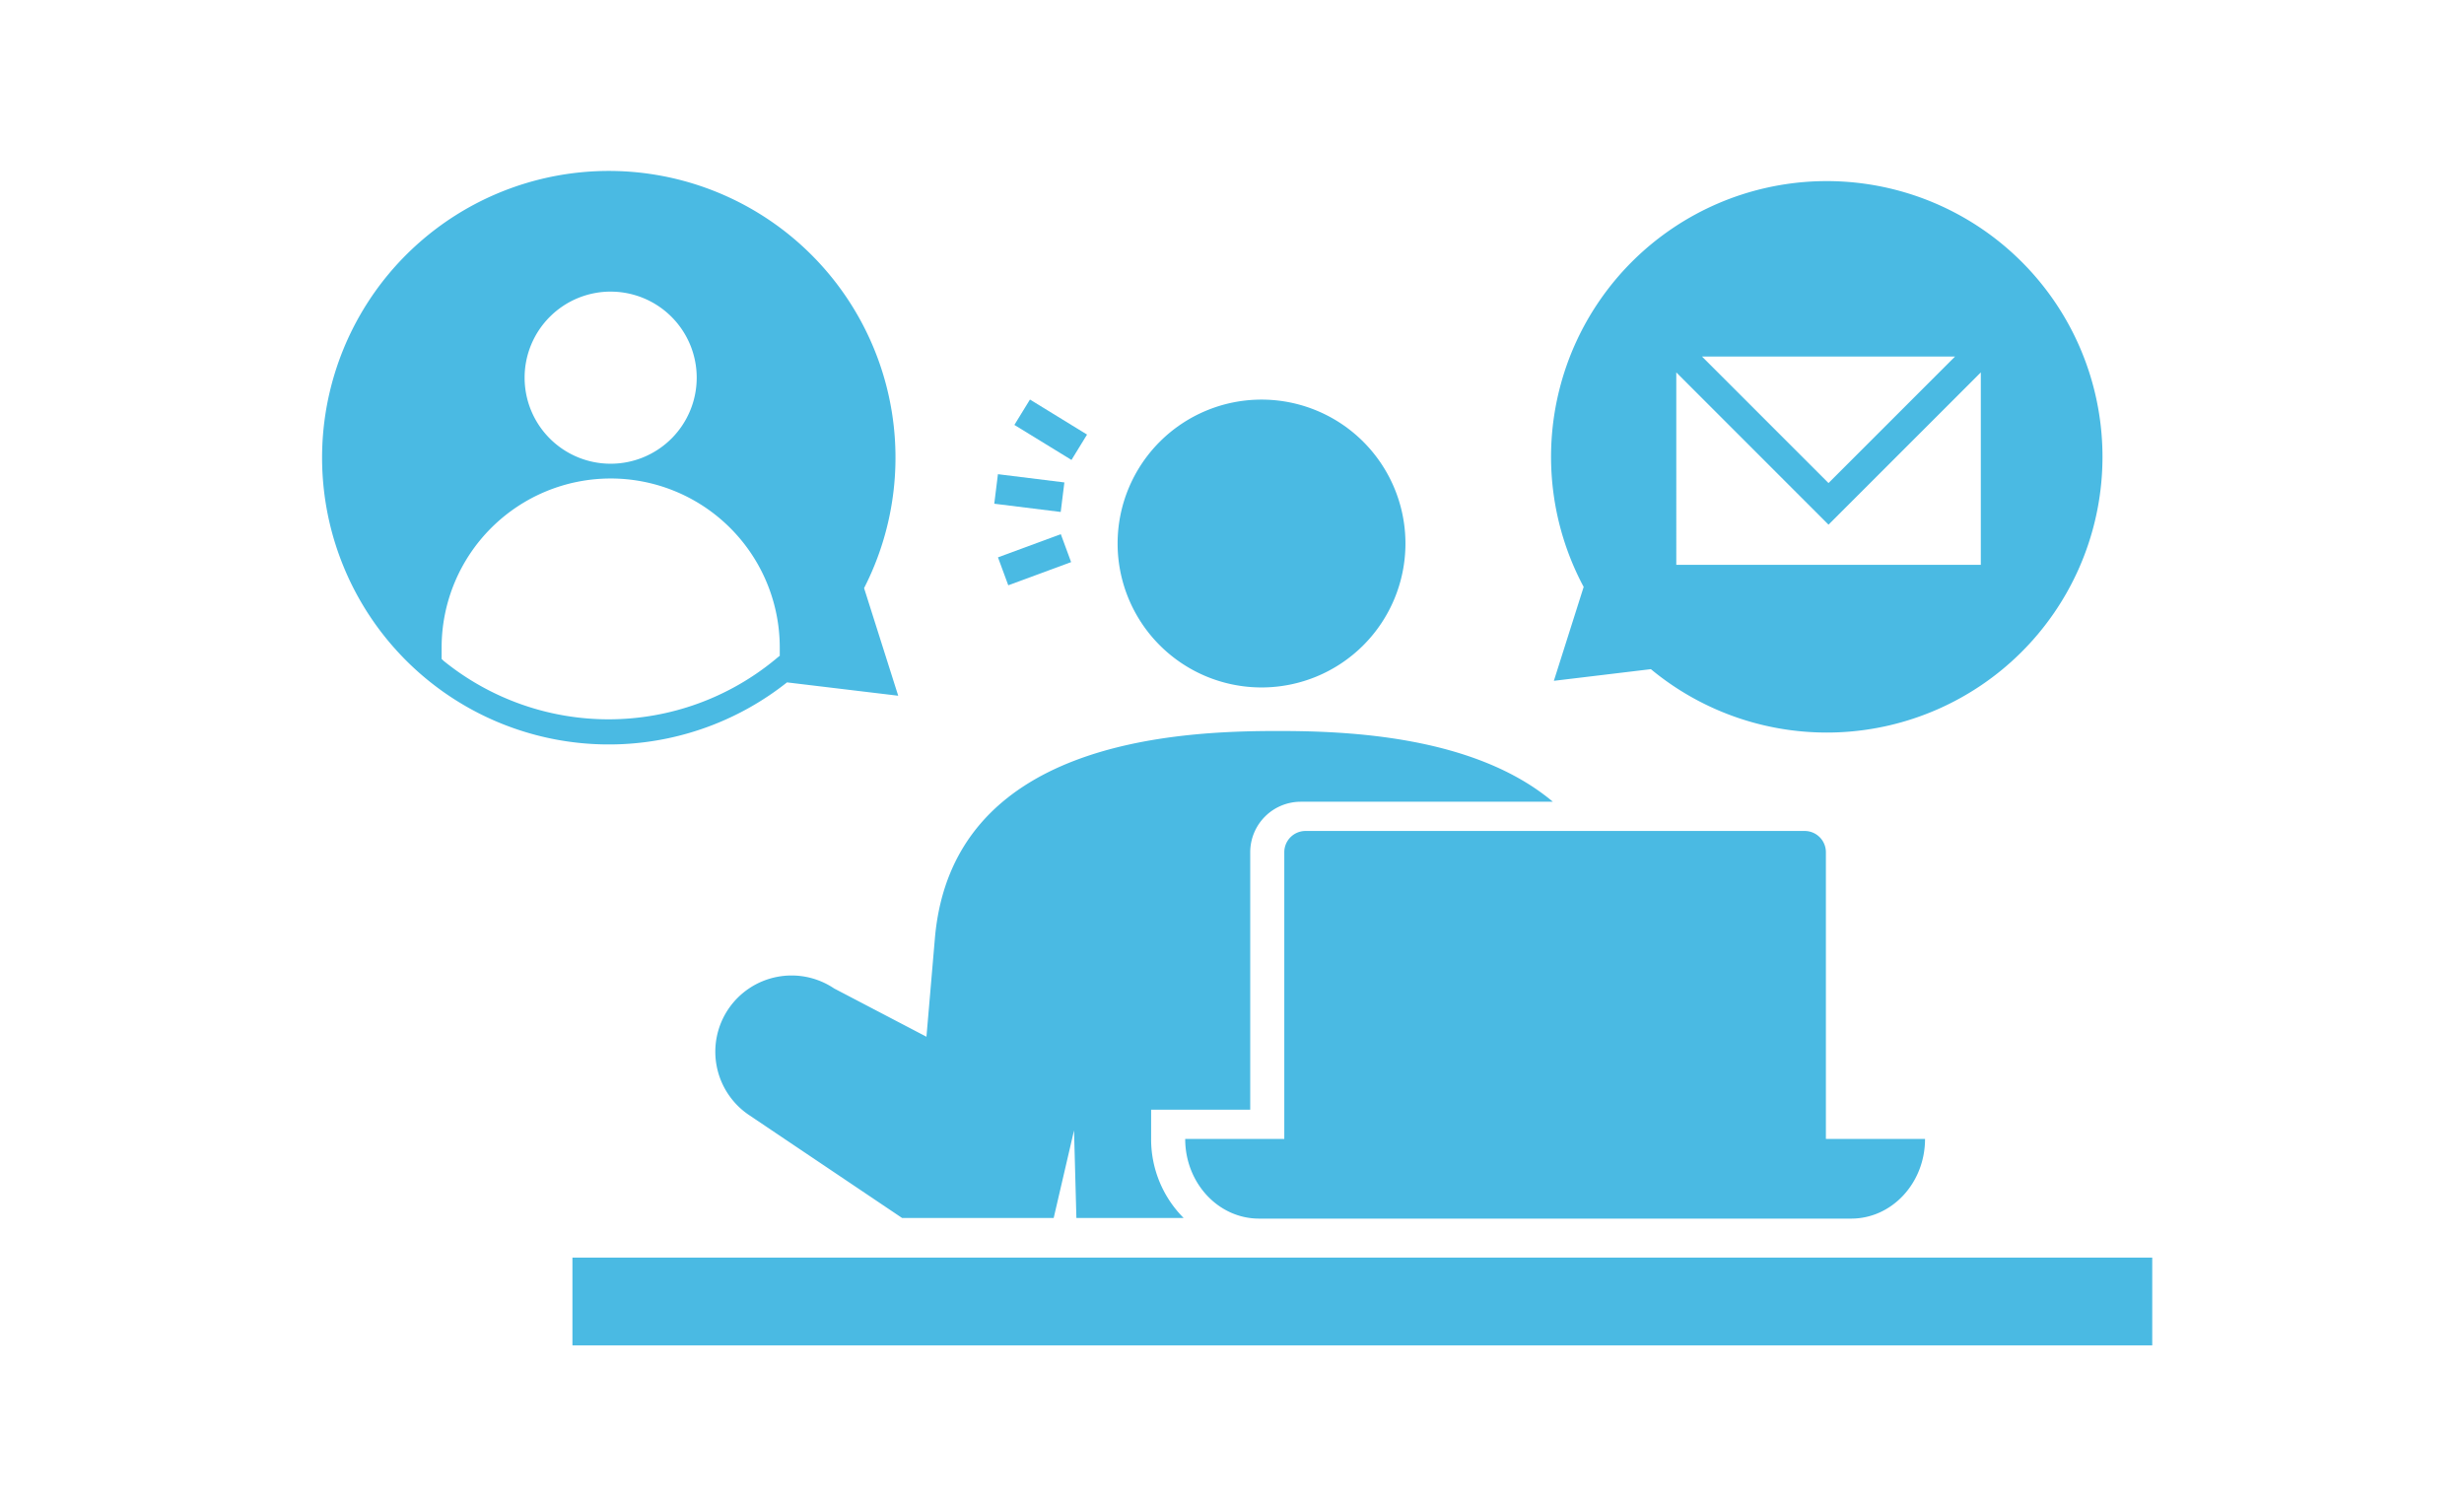 <svg xmlns="http://www.w3.org/2000/svg" width="245" height="150" viewBox="0 0 245 150">
  <g id="img-business-timeline-08" transform="translate(-2513 -2677)">
    <rect id="長方形_225" data-name="長方形 225" width="245" height="150" transform="translate(2513 2677)" fill="none"/>
    <g id="グループ_639" data-name="グループ 639" transform="translate(207 794.459)">
      <g id="グループ_633" data-name="グループ 633" transform="translate(2338 1899.541)">
        <path id="パス_733" data-name="パス 733" d="M543.431,350.217a14.31,14.31,0,1,0-14.31-14.31A14.312,14.312,0,0,0,543.431,350.217Z" transform="translate(-449.995 -298.865)" fill="#4abae3"/>
        <rect id="長方形_528" data-name="長方形 528" width="157.083" height="8.726" transform="translate(24.918 108.042)" fill="#4abae3"/>
        <path id="パス_734" data-name="パス 734" d="M593.391,338.662H543.762a2.112,2.112,0,0,0-2.114,2.111v28.51h-9.854c0,4.376,3.287,7.922,7.344,7.922h58.876c4.056,0,7.344-3.546,7.344-7.922H595.5v-28.51A2.111,2.111,0,0,0,593.391,338.662Z" transform="translate(-445.948 -273.04)" fill="#4abae3"/>
        <path id="パス_735" data-name="パス 735" d="M514.494,362.369a7.586,7.586,0,0,0,2.061,10.523l15.218,10.234h15.077l2.023-8.706.234,8.706h10.661a11.079,11.079,0,0,1-3.23-7.856v-2.908h9.854v-25.6a5.024,5.024,0,0,1,5.021-5.019h25.072c-7.816-6.565-20.408-7.035-27.349-7.035-10.156,0-32.421,1-34.1,20.644l-.837,9.756-9.181-4.8A7.586,7.586,0,0,0,514.494,362.369Z" transform="translate(-474.08 -279.027)" fill="#4abae3"/>
        <rect id="長方形_529" data-name="長方形 529" width="2.96" height="6.66" transform="matrix(0.123, -0.992, 0.992, 0.123, 66.862, 33.084)" fill="#4abae3"/>
        <rect id="長方形_530" data-name="長方形 530" width="2.96" height="6.66" transform="translate(68.862 25.249) rotate(-58.47)" fill="#4abae3"/>
        <rect id="長方形_531" data-name="長方形 531" width="6.66" height="2.96" transform="translate(67.23 38.417) rotate(-20.245)" fill="#4abae3"/>
        <path id="パス_736" data-name="パス 736" d="M546.548,362.49l9.646-1.159a27.415,27.415,0,1,0-6.683-8.178Zm39.893-32.245-12.584,12.581-12.581-12.581Zm-27.721,1.578,15.137,15.14L589,331.824V350.96H558.72Z" transform="translate(-424.044 -311.797)" fill="#4abae3"/>
        <path id="パス_737" data-name="パス 737" d="M543.891,363.4l11.056,1.327-3.393-10.7A28.505,28.505,0,0,0,523.237,312.7,28.512,28.512,0,1,0,543.891,363.4Zm-17.532-38.852A8.556,8.556,0,1,1,517.8,333.1,8.558,8.558,0,0,1,526.359,324.546Zm-16.811,36.528v-1.136a16.812,16.812,0,0,1,16.811-16.811h0a16.81,16.81,0,0,1,16.811,16.811v.842l-.043,0-.417.347a26.045,26.045,0,0,1-32.954.138C509.683,361.2,509.621,361.134,509.548,361.073Z" transform="translate(-497.637 -312.552)" fill="#4abae3"/>
      </g>
    </g>
  </g>
</svg>

